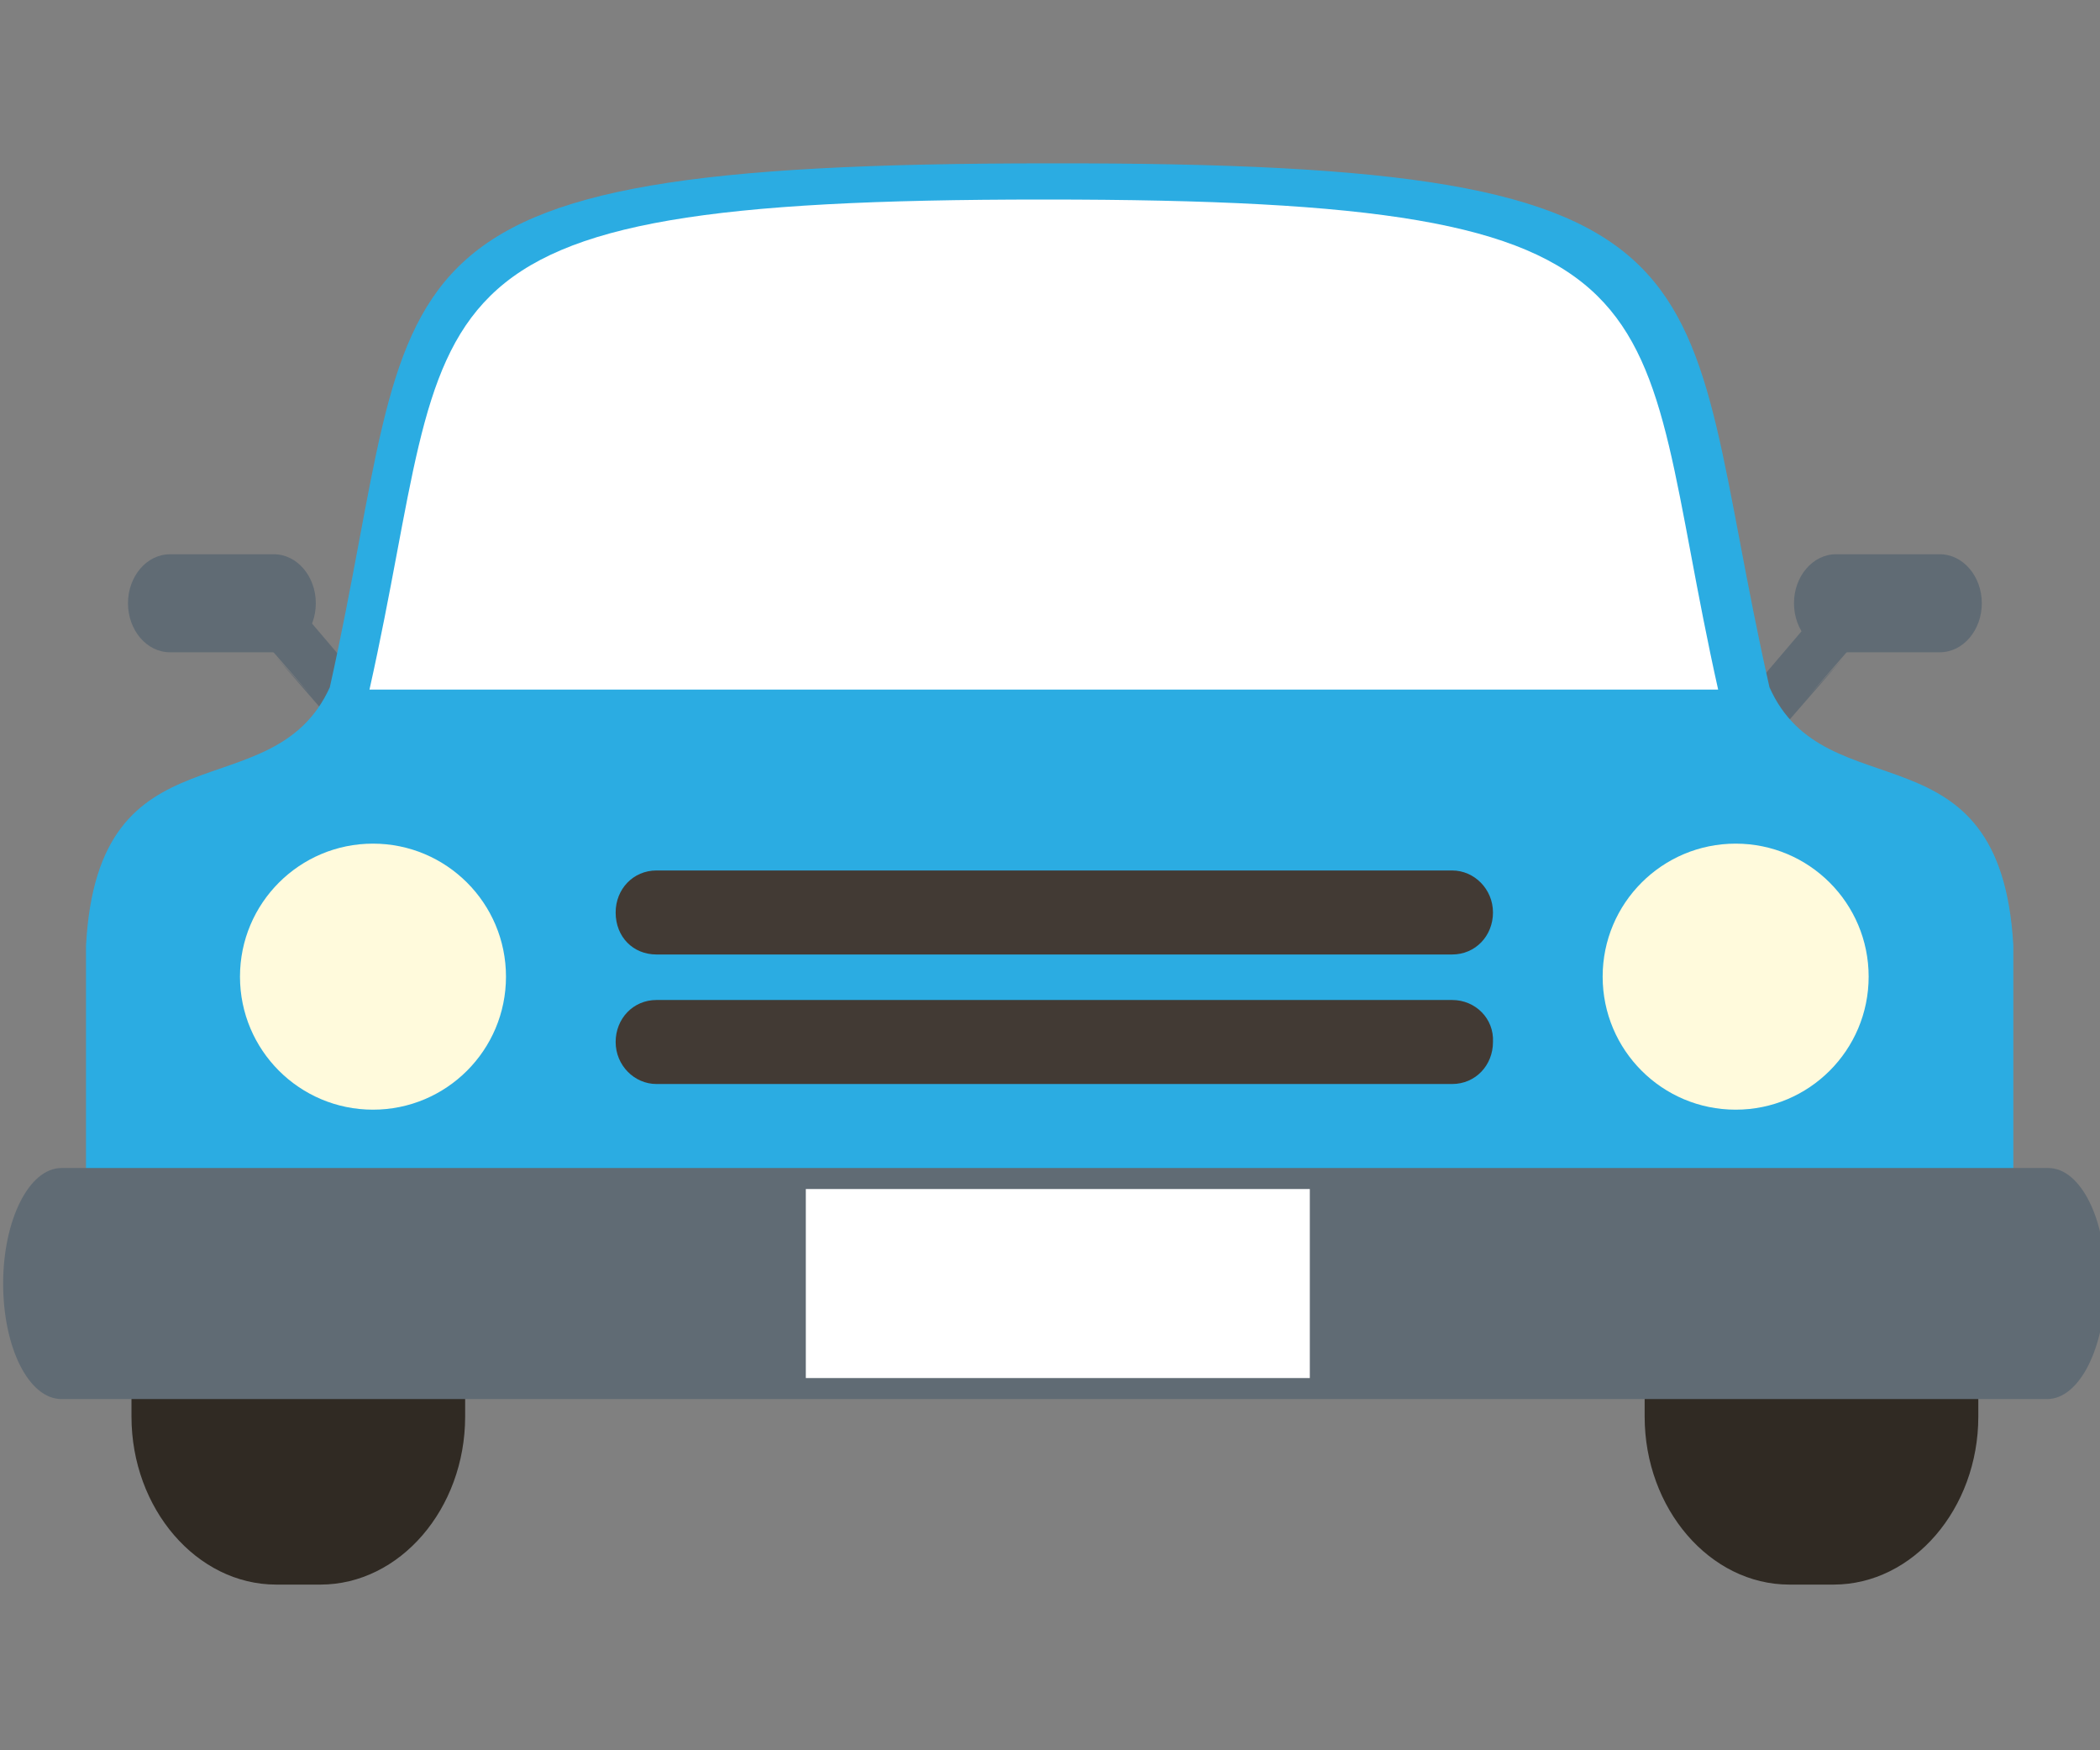 <?xml version="1.0" encoding="utf-8"?>
<!-- Generator: Adobe Illustrator 23.0.3, SVG Export Plug-In . SVG Version: 6.00 Build 0)  -->
<svg version="1.1" id="Layer_1" xmlns="http://www.w3.org/2000/svg" xmlns:xlink="http://www.w3.org/1999/xlink" x="0px" y="0px"
	 viewBox="0 0 180 150" style="enable-background:new 0 0 180 150;" xml:space="preserve">
<rect x="0" y="0" width="180" height="150" fill="#808080" stroke="none"/>
<style type="text/css">
	.st0{fill:#606B74;}
	.st1{fill:#302A23;}
	.st2{fill:#2BACE2;}
	.st3{fill:#FFFFFF;}
	.st4{fill:#423A34;}
	.st5{fill:#FFFADC;}
</style>
<g>
	<g>
		<path id="path4485_3_" class="st0" d="M16.97,55.9h6.5c2,0,3.6-1.9,3.6-4.2c0-2.3-1.6-4.2-3.6-4.2h-8.9c-2,0-3.6,1.9-3.6,4.2
			c0,2.3,1.6,4.2,3.6,4.2h6.5"/>
		<path id="path4485_1_" class="st0" d="M23.67,56.3l4.6,5.3c1.4,1.7,3.3,2.3,3.9,1.4c0.8-0.9,0.2-2.9-1.2-4.6l-6.3-7.4
			c-1.4-1.7-3.3-2.3-3.9-1.4c-0.8,0.9-0.2,2.9,1.2,4.6l4.6,5.3"/>
		<path id="path4485_4_" class="st0" d="M155.07,59.6l4.6-5.3c1.4-1.7,2-3.8,1.2-4.6c-0.8-0.9-2.5-0.2-3.9,1.4l-6.3,7.4
			c-1.4,1.7-2,3.8-1.2,4.6c0.8,0.9,2.5,0.2,3.9-1.4l4.6-5.3"/>
		<path id="path4485_2_" class="st0" d="M159.77,55.9h6.5c2,0,3.6-1.9,3.6-4.2c0-2.3-1.6-4.2-3.6-4.2h-8.9c-2,0-3.6,1.9-3.6,4.2
			c0,2.3,1.6,4.2,3.6,4.2h6.5"/>
	</g>
	<path id="path4493_1_" class="st1" d="M140.97,121.4c0,7.9,5.6,14.4,12.4,14.4h3.8c6.8,0,12.4-6.5,12.4-14.4V97
		c0-7.9-5.6-14.4-12.4-14.4h-3.8c-6.8,0-12.4,6.5-12.4,14.4V121.4z"/>
	<path id="path4499_1_" class="st1" d="M39.87,121.4c0,7.9-5.6,14.4-12.4,14.4h-3.8c-6.8,0-12.4-6.5-12.4-14.4V97
		c0-7.9,5.6-14.4,12.4-14.4h3.8c6.8,0,12.4,6.5,12.4,14.4V121.4z"/>
	<path class="st2" d="M151.67,58.9c-8.2-36.3-0.9-45-61.6-44.9l0,0h-0.1h-0.1l0,0c-60.8,0-53.5,8.6-61.6,44.9
		c-4.9,10.8-19.9,2.8-20.9,22.2v31.1h81.6h2h81.6V81C171.47,61.7,156.47,69.7,151.67,58.9z"/>
	<path class="st3" d="M147.27,59.1c-7.6-34-0.8-42-57.7-42l0,0c0,0,0,0-0.1,0s0,0-0.1,0l0,0c-56.9,0-50.1,8-57.7,42H147.27z"/>
	<path id="path4507_1_" class="st0" d="M175.57,100.1h-85.2H5.27c-2.8,0-5,4.5-5,9.9c0,5.5,2.2,9.9,5,9.9h85.1h85.1
		c2.8,0,5-4.5,5-9.9C180.57,104.6,178.37,100.1,175.57,100.1"/>
	<rect x="69.07" y="101.9" class="st3" width="43.2" height="16.2"/>
	<path id="path4517_1_" class="st4" d="M124.47,85.7h-34.2h-34c-2,0-3.5,1.6-3.5,3.6s1.6,3.6,3.5,3.6h34.1h34.1c2,0,3.5-1.6,3.5-3.6
		C128.07,87.3,126.47,85.7,124.47,85.7"/>
	<path id="path4521_1_" class="st4" d="M56.27,81.8h34.1h34.1c2,0,3.5-1.6,3.5-3.6s-1.6-3.6-3.5-3.6h-34.1h-34.1
		c-2,0-3.5,1.6-3.5,3.6C52.77,80.3,54.27,81.8,56.27,81.8"/>
	<g>
		<circle class="st5" cx="31.97" cy="83.7" r="11.4"/>
		<circle class="st5" cx="148.77" cy="83.7" r="11.4"/>
	</g>
</g>
</svg>
